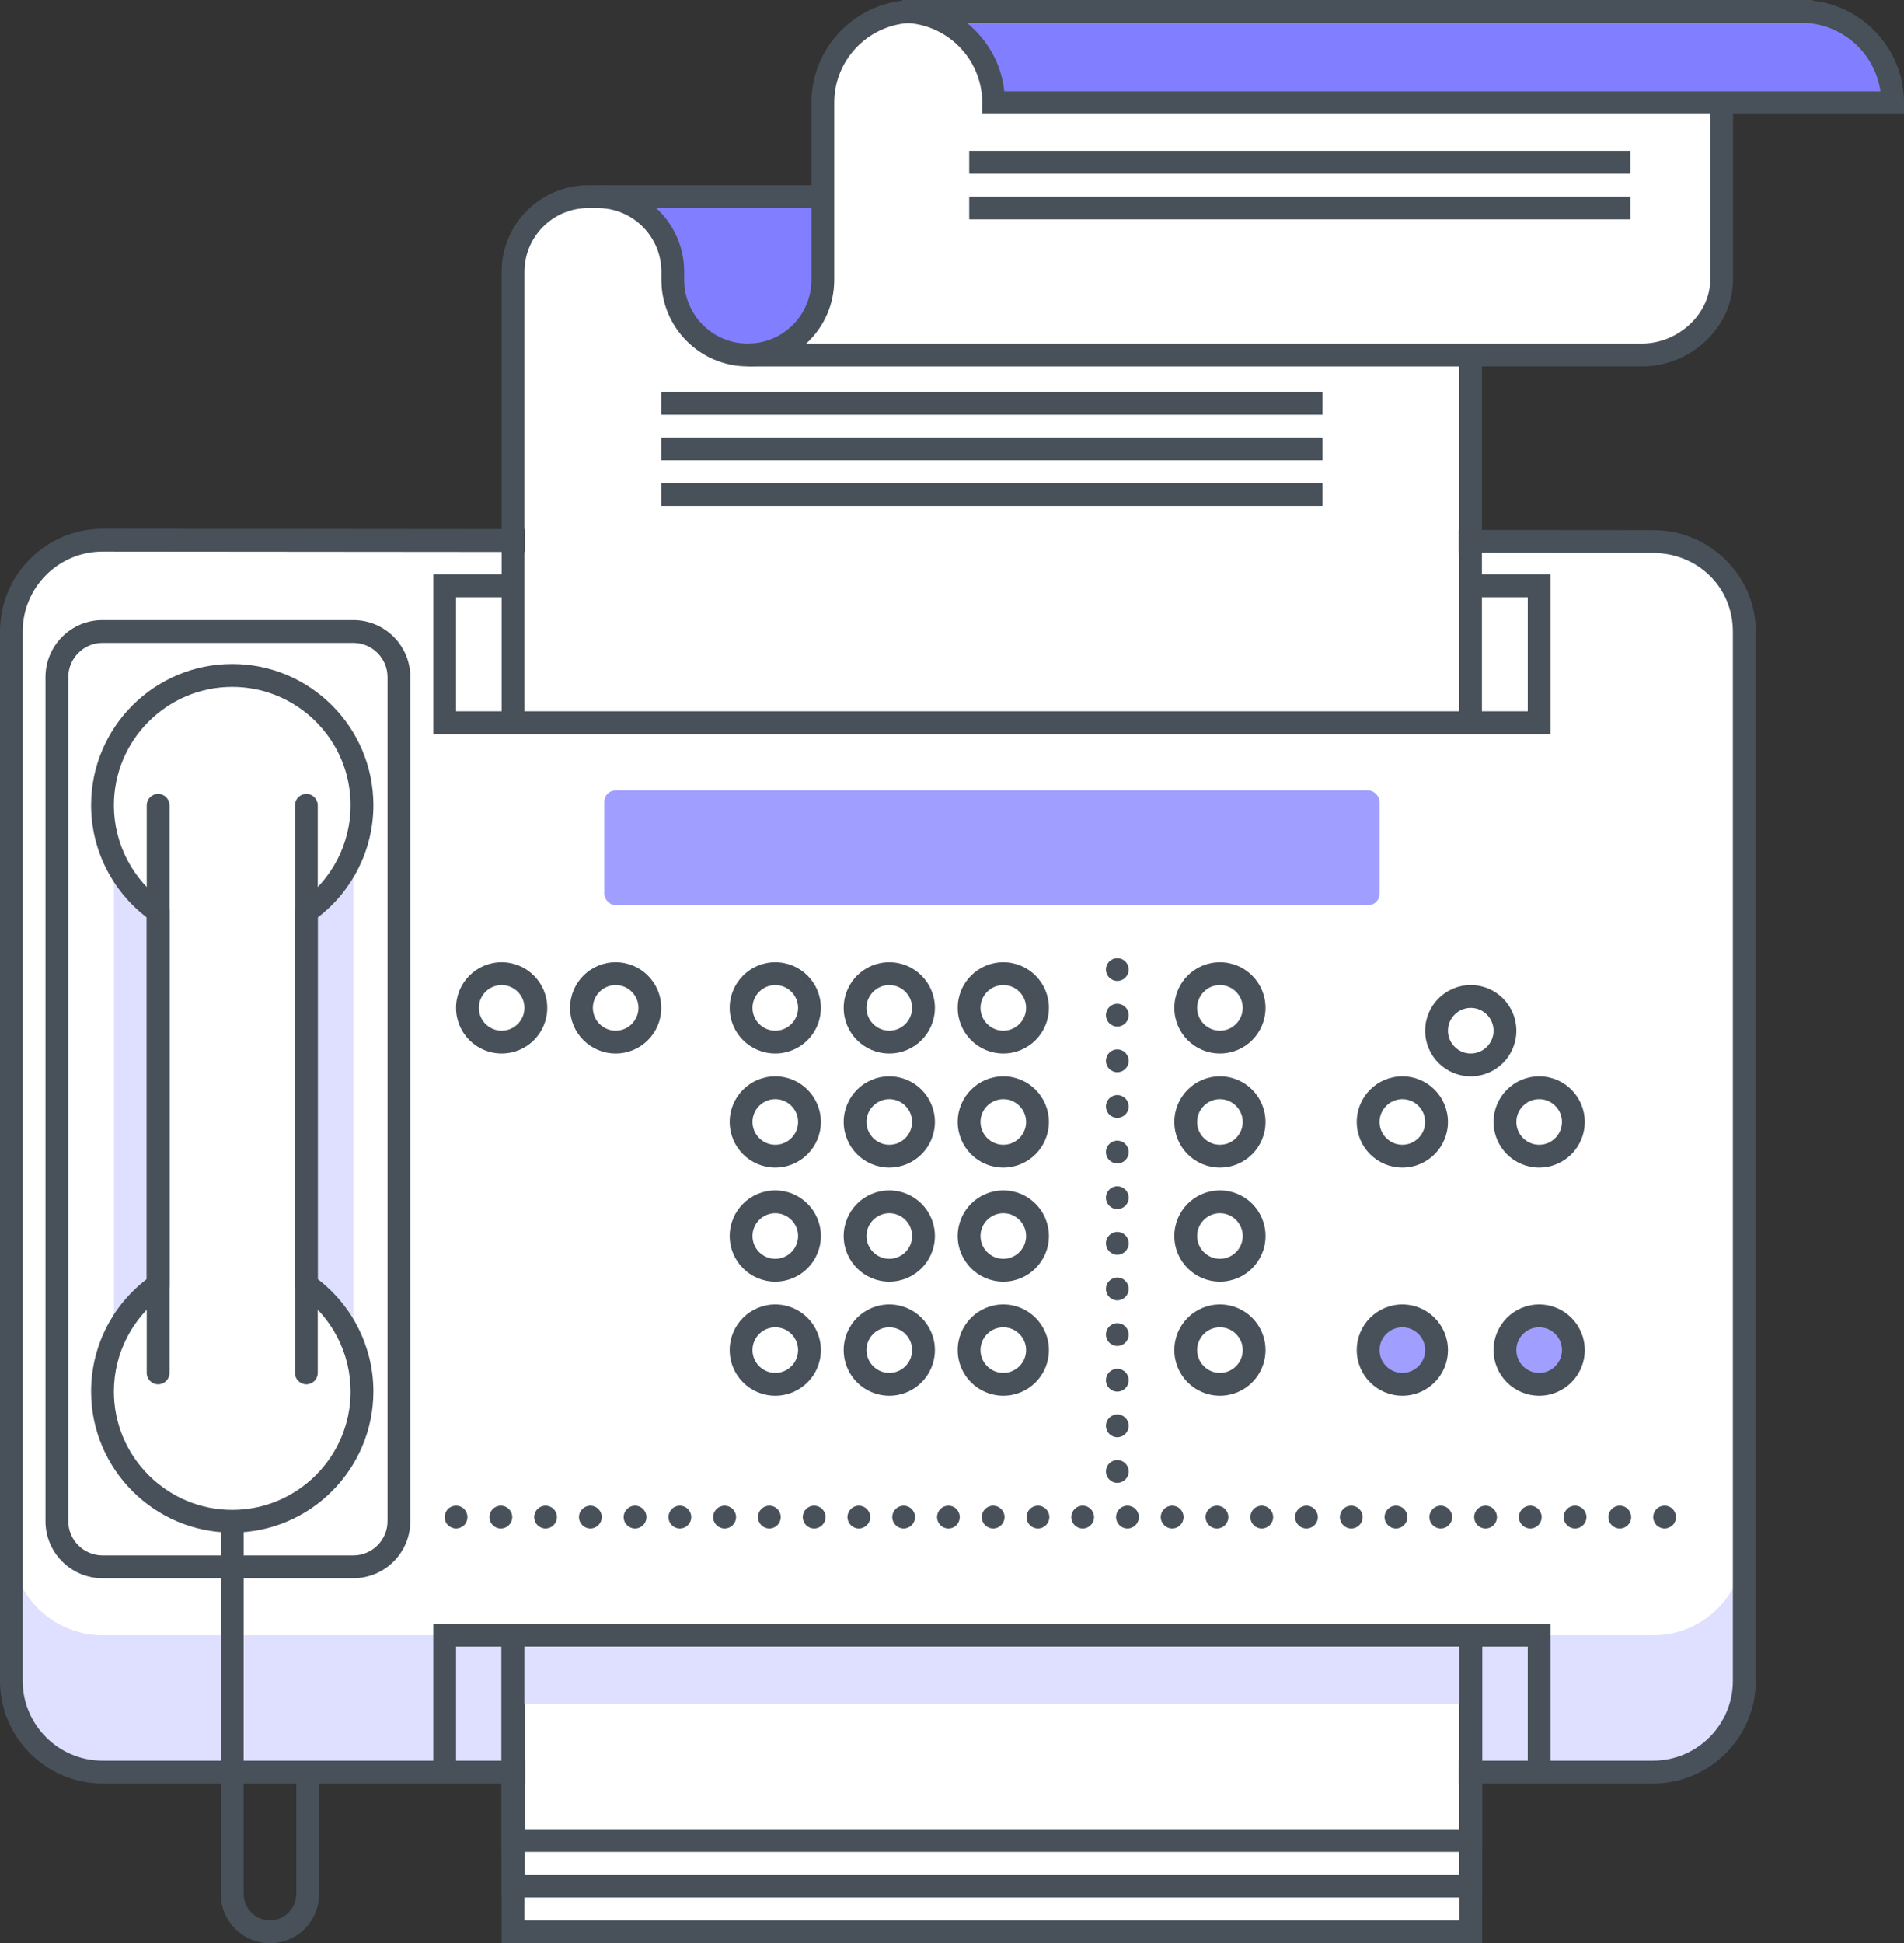 <?xml version="1.0" encoding="UTF-8"?><svg id="a" xmlns="http://www.w3.org/2000/svg" width="167" height="170.36" viewBox="0 0 167 170.36"><rect x="0" y="0" width="167" height="170.36" fill="#333333" stroke="none"/><path d="M151.06,9.45h14.94s.5-7.08-6.76-8.54c-7.27-.18-80.09.09-80.09.09,0,0-6.73,1.37-6.91,6.82s-.09,9.42-.09,9.42l-21.34-.16s-5.81.91-5.81,5.45v24.16l-36.14.54s-7.63-.18-7.81,7.99-.05,92.14-.05,92.14c0,0,.05,7.03,6.4,7.75s37.6.25,37.6.25v13.92h84.27l-.27-13.92,17.35-.06s6.59-1.16,6.65-7.94c.07-6.78.07-93.41.07-93.41,0,0-.91-5.99-6.9-6.54s-17.25.18-17.25.18v-16.71l15.98.18s6.18-1.63,6.36-5.45-.18-16.16-.18-16.16h-.02Z" fill="#fff" stroke-width="0"/><path d="M1,135.36v12c0,4.42,3.58,8,8,8h36v-12H9c-4.42,0-8-3.58-8-8Z" fill="#dfdfff" stroke-width="0"/><path d="M145,143.36h-16v12h16c4.42,0,8-3.58,8-8v-12c0,4.42-3.58,8-8,8Z" fill="#dfdfff" stroke-width="0"/><path d="M145,156.36H9c-4.96,0-9-4.04-9-9V55.36c0-4.96,4.04-9,9-9l136,.12c4.96,0,9,3.99,9,8.88v92c0,4.96-4.04,9-9,9ZM8.99,48.36c-3.86,0-7,3.14-7,7v92c0,3.86,3.14,7,7,7h136c3.86,0,7-3.14,7-7V55.36c0-3.86-3.07-6.88-7-6.88,0,0-136-.12-136-.12Z" fill="#48515a" stroke-width="0"/><polygon points="136 64.36 38 64.36 38 50.36 45 50.36 45 52.36 40 52.36 40 62.36 134 62.36 134 52.36 129 52.36 129 50.36 136 50.36 136 64.36" fill="#48515a" stroke-width="0"/><path d="M87.15,9c0-4.42-3.58-8-8-8h78.85c4.42,0,8,3.58,8,8h-78.85Z" fill="#817fff" stroke-width="0"/><path d="M52.57,17.24h19.58v7.3c0,3.63-2.94,6.58-6.58,6.58h0c-3.63,0-6.58-2.94-6.58-6.58v-.72c0-3.63-2.94-6.58-6.58-6.58h.16Z" fill="#817fff" stroke-width="0"/><rect x="52.57" y="16.24" width="19.42" height="2" fill="#48515a" stroke-width="0"/><path d="M144,32.12h-78.42v-2h78.42c3.2,0,6-2.61,6-5.58v-15.78h2v15.78c0,4.11-3.66,7.58-8,7.58Z" fill="#48515a" stroke-width="0"/><rect x="127.98" y="30.99" width="2" height="33.12" fill="#48515a" stroke-width="0"/><path d="M46,63.36h-2V23.82c0-4.18,3.4-7.58,7.58-7.58h.85c4.18,0,7.58,3.4,7.58,7.58v.72c0,3.07,2.5,5.58,5.58,5.58s5.58-2.5,5.58-5.58v-15.54c0-4.96,4.04-9,9-9h78.85v2h-78.85c-3.86,0-7,3.14-7,7v15.54c0,4.18-3.4,7.58-7.58,7.58s-7.58-3.4-7.58-7.58v-.72c0-3.07-2.5-5.58-5.58-5.58h-.85c-3.07,0-5.58,2.5-5.58,5.58v39.54Z" fill="#48515a" stroke-width="0"/><path d="M167,10h-80.85v-1c0-3.86-3.14-7-7-7V0h78.85C162.96,0,167,4.04,167,9v1ZM88.1,8h76.83c-.49-3.39-3.41-6-6.93-6h-73.2c1.8,1.45,3.03,3.58,3.29,6h0Z" fill="#48515a" stroke-width="0"/><rect x="58" y="34.36" width="58" height="2" fill="#48515a" stroke-width="0"/><rect x="58" y="38.36" width="58" height="2" fill="#48515a" stroke-width="0"/><rect x="58" y="42.36" width="58" height="2" fill="#48515a" stroke-width="0"/><rect x="85.01" y="13.22" width="58" height="2" fill="#48515a" stroke-width="0"/><rect x="85.01" y="17.23" width="58" height="2" fill="#48515a" stroke-width="0"/><polygon points="130 170.36 44 170.36 44 143.36 46 143.36 46 168.36 128 168.36 128 143.36 130 143.36 130 170.36" fill="#48515a" stroke-width="0"/><polygon points="130 162.36 44 162.36 44 143.36 46 143.36 46 160.36 128 160.36 128 143.36 130 143.36 130 162.36" fill="#48515a" stroke-width="0"/><polygon points="136 155.36 134 155.36 134 144.36 40 144.36 40 155.36 38 155.36 38 142.36 136 142.36 136 155.36" fill="#48515a" stroke-width="0"/><rect x="45" y="144.36" width="84" height="5" fill="#dfdfff" stroke-width="0"/><polygon points="130 166.36 44 166.36 44 143.36 46 143.36 46 164.36 128 164.36 128 143.36 130 143.36 130 166.36" fill="#48515a" stroke-width="0"/><path d="M30.99,138.36H8.99c-2.76,0-5-2.24-5-5V59.36c0-2.76,2.24-5,5-5h22c2.76,0,5,2.24,5,5v74c0,2.76-2.24,5-5,5ZM8.99,56.36c-1.65,0-3,1.35-3,3v74c0,1.65,1.35,3,3,3h22c1.65,0,3-1.35,3-3V59.36c0-1.65-1.35-3-3-3,0,0-22,0-22,0Z" fill="#48515a" stroke-width="0"/><path d="M13.87,112.65v-32.73c-1.69-1.18-3.03-2.81-3.88-4.71v42.15c.85-1.9,2.19-3.53,3.88-4.71Z" fill="#dfdfff" stroke-width="0"/><path d="M26.87,79.92v32.73c1.85,1.29,3.3,3.12,4.12,5.26v-43.25c-.82,2.14-2.27,3.97-4.12,5.26Z" fill="#dfdfff" stroke-width="0"/><path d="M20.37,134.36c-6.83,0-12.38-5.55-12.38-12.38,0-3.86,1.81-7.5,4.88-9.84v-31.71c-3.06-2.34-4.88-5.98-4.88-9.84,0-6.83,5.55-12.38,12.38-12.38s12.38,5.55,12.38,12.38c0,3.86-1.81,7.5-4.88,9.84v31.71c3.06,2.34,4.88,5.98,4.88,9.84,0,6.83-5.55,12.38-12.38,12.38ZM20.37,60.22c-5.72,0-10.38,4.66-10.38,10.38,0,3.38,1.66,6.56,4.45,8.51.27.19.43.49.43.82v32.73c0,.33-.16.63-.43.82-2.79,1.95-4.45,5.13-4.45,8.51,0,5.72,4.66,10.38,10.38,10.38s10.38-4.66,10.38-10.38c0-3.38-1.66-6.57-4.45-8.51-.27-.19-.43-.49-.43-.82v-32.73c0-.33.16-.63.43-.82,2.79-1.94,4.45-5.13,4.45-8.51,0-5.72-4.66-10.38-10.38-10.38Z" fill="#48515a" stroke-width="0"/><path d="M13.87,121.36c-.55,0-1-.45-1-1v-49.76c0-.55.45-1,1-1s1,.45,1,1v49.76c0,.55-.45,1-1,1Z" fill="#48515a" stroke-width="0"/><path d="M26.87,121.36c-.55,0-1-.45-1-1v-49.76c0-.55.45-1,1-1s1,.45,1,1v49.76c0,.55-.45,1-1,1Z" fill="#48515a" stroke-width="0"/><rect x="53" y="69.29" width="68" height="10.07" rx="1" ry="1" fill="#a09fff" stroke-width="0"/><path d="M68,92.36c-2.21,0-4-1.79-4-4s1.79-4,4-4,4,1.79,4,4-1.79,4-4,4ZM68,86.36c-1.1,0-2,.9-2,2s.9,2,2,2,2-.9,2-2-.9-2-2-2Z" fill="#48515a" stroke-width="0"/><path d="M78,92.36c-2.21,0-4-1.79-4-4s1.79-4,4-4,4,1.79,4,4-1.79,4-4,4ZM78,86.36c-1.1,0-2,.9-2,2s.9,2,2,2,2-.9,2-2-.9-2-2-2Z" fill="#48515a" stroke-width="0"/><path d="M88,92.36c-2.21,0-4-1.79-4-4s1.79-4,4-4,4,1.79,4,4-1.79,4-4,4ZM88,86.36c-1.1,0-2,.9-2,2s.9,2,2,2,2-.9,2-2-.9-2-2-2Z" fill="#48515a" stroke-width="0"/><path d="M68,102.36c-2.21,0-4-1.79-4-4s1.79-4,4-4,4,1.79,4,4-1.79,4-4,4ZM68,96.36c-1.1,0-2,.9-2,2s.9,2,2,2,2-.9,2-2-.9-2-2-2Z" fill="#48515a" stroke-width="0"/><path d="M78,102.36c-2.21,0-4-1.79-4-4s1.79-4,4-4,4,1.79,4,4-1.79,4-4,4ZM78,96.36c-1.1,0-2,.9-2,2s.9,2,2,2,2-.9,2-2-.9-2-2-2Z" fill="#48515a" stroke-width="0"/><path d="M88,102.36c-2.21,0-4-1.79-4-4s1.79-4,4-4,4,1.79,4,4-1.79,4-4,4ZM88,96.36c-1.1,0-2,.9-2,2s.9,2,2,2,2-.9,2-2-.9-2-2-2Z" fill="#48515a" stroke-width="0"/><path d="M68,112.36c-2.21,0-4-1.79-4-4s1.79-4,4-4,4,1.79,4,4-1.79,4-4,4ZM68,106.36c-1.1,0-2,.9-2,2s.9,2,2,2,2-.9,2-2-.9-2-2-2Z" fill="#48515a" stroke-width="0"/><path d="M78,112.36c-2.21,0-4-1.79-4-4s1.79-4,4-4,4,1.79,4,4-1.79,4-4,4ZM78,106.36c-1.1,0-2,.9-2,2s.9,2,2,2,2-.9,2-2-.9-2-2-2Z" fill="#48515a" stroke-width="0"/><path d="M88,112.36c-2.21,0-4-1.79-4-4s1.79-4,4-4,4,1.79,4,4-1.79,4-4,4ZM88,106.36c-1.1,0-2,.9-2,2s.9,2,2,2,2-.9,2-2-.9-2-2-2Z" fill="#48515a" stroke-width="0"/><path d="M68,122.36c-2.21,0-4-1.79-4-4s1.79-4,4-4,4,1.79,4,4-1.79,4-4,4ZM68,116.36c-1.1,0-2,.9-2,2s.9,2,2,2,2-.9,2-2-.9-2-2-2Z" fill="#48515a" stroke-width="0"/><path d="M78,122.36c-2.21,0-4-1.79-4-4s1.79-4,4-4,4,1.79,4,4-1.79,4-4,4ZM78,116.36c-1.1,0-2,.9-2,2s.9,2,2,2,2-.9,2-2-.9-2-2-2Z" fill="#48515a" stroke-width="0"/><path d="M88,122.36c-2.21,0-4-1.79-4-4s1.79-4,4-4,4,1.79,4,4-1.79,4-4,4ZM88,116.36c-1.1,0-2,.9-2,2s.9,2,2,2,2-.9,2-2-.9-2-2-2Z" fill="#48515a" stroke-width="0"/><path d="M107,92.36c-2.21,0-4-1.79-4-4s1.79-4,4-4,4,1.79,4,4-1.79,4-4,4ZM107,86.36c-1.1,0-2,.9-2,2s.9,2,2,2,2-.9,2-2-.9-2-2-2Z" fill="#48515a" stroke-width="0"/><path d="M107,102.36c-2.21,0-4-1.79-4-4s1.79-4,4-4,4,1.79,4,4-1.79,4-4,4ZM107,96.36c-1.1,0-2,.9-2,2s.9,2,2,2,2-.9,2-2-.9-2-2-2Z" fill="#48515a" stroke-width="0"/><path d="M107,112.36c-2.21,0-4-1.79-4-4s1.79-4,4-4,4,1.79,4,4-1.79,4-4,4ZM107,106.36c-1.1,0-2,.9-2,2s.9,2,2,2,2-.9,2-2-.9-2-2-2Z" fill="#48515a" stroke-width="0"/><path d="M107,122.36c-2.21,0-4-1.79-4-4s1.79-4,4-4,4,1.79,4,4-1.79,4-4,4ZM107,116.36c-1.1,0-2,.9-2,2s.9,2,2,2,2-.9,2-2-.9-2-2-2Z" fill="#48515a" stroke-width="0"/><circle cx="135" cy="118.36" r="3" fill="#a09fff" stroke-width="0"/><circle cx="123" cy="118.36" r="3" fill="#a09fff" stroke-width="0"/><path d="M123,122.36c-2.21,0-4-1.79-4-4s1.79-4,4-4,4,1.79,4,4-1.79,4-4,4ZM123,116.36c-1.1,0-2,.9-2,2s.9,2,2,2,2-.9,2-2-.9-2-2-2Z" fill="#48515a" stroke-width="0"/><path d="M135,122.36c-2.21,0-4-1.79-4-4s1.79-4,4-4,4,1.79,4,4-1.79,4-4,4ZM135,116.36c-1.1,0-2,.9-2,2s.9,2,2,2,2-.9,2-2-.9-2-2-2Z" fill="#48515a" stroke-width="0"/><path d="M129,94.36c-2.21,0-4-1.79-4-4s1.79-4,4-4,4,1.79,4,4-1.79,4-4,4ZM129,88.36c-1.1,0-2,.9-2,2s.9,2,2,2,2-.9,2-2-.9-2-2-2Z" fill="#48515a" stroke-width="0"/><path d="M123,102.36c-2.21,0-4-1.79-4-4s1.79-4,4-4,4,1.79,4,4-1.79,4-4,4ZM123,96.36c-1.1,0-2,.9-2,2s.9,2,2,2,2-.9,2-2-.9-2-2-2Z" fill="#48515a" stroke-width="0"/><path d="M135,102.36c-2.21,0-4-1.79-4-4s1.79-4,4-4,4,1.79,4,4-1.79,4-4,4ZM135,96.36c-1.1,0-2,.9-2,2s.9,2,2,2,2-.9,2-2-.9-2-2-2Z" fill="#48515a" stroke-width="0"/><path d="M44,92.36c-2.21,0-4-1.79-4-4s1.79-4,4-4,4,1.79,4,4-1.79,4-4,4ZM44,86.36c-1.1,0-2,.9-2,2s.9,2,2,2,2-.9,2-2-.9-2-2-2Z" fill="#48515a" stroke-width="0"/><path d="M54,92.36c-2.21,0-4-1.79-4-4s1.79-4,4-4,4,1.79,4,4-1.79,4-4,4ZM54,86.36c-1.1,0-2,.9-2,2s.9,2,2,2,2-.9,2-2-.9-2-2-2Z" fill="#48515a" stroke-width="0"/><path d="M23.68,170.36c-2.38,0-4.31-1.93-4.31-4.31v-32.69h2v32.69c0,1.27,1.04,2.31,2.31,2.31s2.31-1.04,2.31-2.31v-10.69h2v10.69c0,2.38-1.93,4.31-4.31,4.31Z" fill="#48515a" stroke-width="0"/><path d="M40,134c-.13,0-.26-.03-.38-.08-.12-.05-.23-.12-.33-.21-.19-.19-.29-.44-.29-.71,0-.13.03-.26.08-.38.05-.13.12-.23.21-.33.24-.23.58-.34.91-.27.06,0,.12.03.18.06.06.02.12.05.18.09.05.03.1.08.15.12.18.19.29.45.29.71s-.1.52-.29.71c-.1.09-.21.16-.33.21s-.25.08-.38.08h0Z" fill="#48515a" stroke-width="0"/><path d="M141.07,133c0-.55.45-1,1-1h0c.56,0,1,.45,1,1h0c0,.55-.44,1-1,1h0c-.55,0-1-.45-1-1ZM137.15,133c0-.55.44-1,1-1h0c.55,0,1,.45,1,1h0c0,.55-.45,1-1,1h0c-.56,0-1-.45-1-1ZM133.22,133c0-.55.45-1,1-1h0c.55,0,1,.45,1,1h0c0,.55-.45,1-1,1h0c-.55,0-1-.45-1-1ZM129.3,133c0-.55.44-1,1-1h0c.55,0,1,.45,1,1h0c0,.55-.45,1-1,1h0c-.56,0-1-.45-1-1ZM125.37,133c0-.55.45-1,1-1h0c.55,0,1,.45,1,1h0c0,.55-.45,1-1,1h0c-.55,0-1-.45-1-1ZM121.44,133c0-.55.45-1,1-1h0c.56,0,1,.45,1,1h0c0,.55-.44,1-1,1h0c-.55,0-1-.45-1-1ZM117.52,133c0-.55.45-1,1-1h0c.55,0,1,.45,1,1h0c0,.55-.45,1-1,1h0c-.55,0-1-.45-1-1ZM113.59,133c0-.55.45-1,1-1h0c.55,0,1,.45,1,1h0c0,.55-.45,1-1,1h0c-.55,0-1-.45-1-1ZM109.67,133c0-.55.44-1,1-1h0c.55,0,1,.45,1,1h0c0,.55-.45,1-1,1h0c-.56,0-1-.45-1-1ZM105.74,133c0-.55.45-1,1-1h0c.55,0,1,.45,1,1h0c0,.55-.45,1-1,1h0c-.55,0-1-.45-1-1ZM101.81,133c0-.55.45-1,1-1h0c.56,0,1,.45,1,1h0c0,.55-.44,1-1,1h0c-.55,0-1-.45-1-1ZM97.89,133c0-.55.44-1,1-1h0c.55,0,1,.45,1,1h0c0,.55-.45,1-1,1h0c-.56,0-1-.45-1-1ZM93.96,133c0-.55.45-1,1-1h0c.56,0,1,.45,1,1h0c0,.55-.44,1-1,1h0c-.55,0-1-.45-1-1ZM90.04,133c0-.55.44-1,1-1h0c.55,0,1,.45,1,1h0c0,.55-.45,1-1,1h0c-.56,0-1-.45-1-1ZM86.11,133c0-.55.45-1,1-1h0c.55,0,1,.45,1,1h0c0,.55-.45,1-1,1h0c-.55,0-1-.45-1-1ZM82.19,133c0-.55.44-1,1-1h0c.55,0,.99.45.99,1h0c0,.55-.44,1-.99,1h0c-.56,0-1-.45-1-1ZM78.26,133c0-.55.45-1,1-1h0c.55,0,1,.45,1,1h0c0,.55-.45,1-1,1h0c-.55,0-1-.45-1-1ZM74.33,133c0-.55.45-1,1-1h0c.55,0,1,.45,1,1h0c0,.55-.45,1-1,1h0c-.55,0-1-.45-1-1ZM70.41,133c0-.55.44-1,1-1h0c.55,0,1,.45,1,1h0c0,.55-.45,1-1,1h0c-.56,0-1-.45-1-1ZM66.48,133c0-.55.45-1,1-1h0c.55,0,1,.45,1,1h0c0,.55-.45,1-1,1h0c-.55,0-1-.45-1-1ZM62.55,133c0-.55.45-1,1.01-1h0c.55,0,1,.45,1,1h0c0,.55-.45,1-1,1h0c-.56,0-1.01-.45-1.01-1ZM58.63,133c0-.55.45-1,1-1h0c.55,0,1,.45,1,1h0c0,.55-.45,1-1,1h0c-.55,0-1-.45-1-1ZM54.7,133c0-.55.45-1,1-1h0c.56,0,1,.45,1,1h0c0,.55-.44,1-1,1h0c-.55,0-1-.45-1-1ZM50.78,133c0-.55.45-1,1-1h0c.55,0,1,.45,1,1h0c0,.55-.45,1-1,1h0c-.55,0-1-.45-1-1ZM46.85,133c0-.55.45-1,1-1h0c.55,0,1,.45,1,1h0c0,.55-.45,1-1,1h0c-.55,0-1-.45-1-1ZM42.93,133c0-.55.44-1,1-1h0c.55,0,1,.45,1,1h0c0,.55-.45,1-1,1h0c-.56,0-1-.45-1-1Z" fill="#48515a" stroke-width="0"/><path d="M146,134c-.13,0-.26-.03-.38-.08-.12-.05-.23-.12-.33-.21-.09-.1-.16-.21-.21-.33s-.08-.25-.08-.38c0-.26.11-.52.29-.71.24-.23.58-.34.91-.27.06,0,.12.03.18.06.06.02.12.05.18.09.05.03.1.08.15.12.18.19.29.45.29.71s-.1.52-.29.71c-.1.09-.21.16-.33.21s-.25.08-.38.08h0Z" fill="#48515a" stroke-width="0"/><path d="M97,129c0-.55.45-1,1-1h0c.55,0,1,.45,1,1h0c0,.55-.45,1-1,1h0c-.55,0-1-.45-1-1ZM97,125c0-.55.45-1,1-1h0c.55,0,1,.45,1,1h0c0,.55-.45,1-1,1h0c-.55,0-1-.45-1-1ZM97,121c0-.55.45-1,1-1h0c.55,0,1,.45,1,1h0c0,.55-.45,1-1,1h0c-.55,0-1-.45-1-1ZM97,117c0-.55.45-1,1-1h0c.55,0,1,.45,1,1h0c0,.55-.45,1-1,1h0c-.55,0-1-.45-1-1ZM97,113c0-.55.45-1,1-1h0c.55,0,1,.45,1,1h0c0,.55-.45,1-1,1h0c-.55,0-1-.45-1-1ZM97,109c0-.55.45-1,1-1h0c.55,0,1,.45,1,1h0c0,.55-.45,1-1,1h0c-.55,0-1-.45-1-1ZM97,105c0-.55.45-1,1-1h0c.55,0,1,.45,1,1h0c0,.55-.45,1-1,1h0c-.55,0-1-.45-1-1ZM97,101c0-.55.45-1,1-1h0c.55,0,1,.45,1,1h0c0,.55-.45,1-1,1h0c-.55,0-1-.45-1-1ZM97,97c0-.55.45-1,1-1h0c.55,0,1,.45,1,1h0c0,.55-.45,1-1,1h0c-.55,0-1-.45-1-1ZM97,93c0-.55.45-1,1-1h0c.55,0,1,.45,1,1h0c0,.55-.45,1-1,1h0c-.55,0-1-.45-1-1ZM97,89c0-.56.45-1,1-1h0c.55,0,1,.44,1,1h0c0,.55-.45,1-1,1h0c-.55,0-1-.45-1-1ZM97,85c0-.55.45-1,1-1h0c.55,0,1,.45,1,1h0c0,.55-.45,1-1,1h0c-.55,0-1-.45-1-1Z" fill="#48515a" stroke-width="0"/><rect x="46.06" y="149.39" width="81.9" height="10.9" fill="#fff" stroke-width="0"/><rect x="46.04" y="44.82" width="81.91" height="10.9" fill="#fff" stroke-width="0"/></svg>